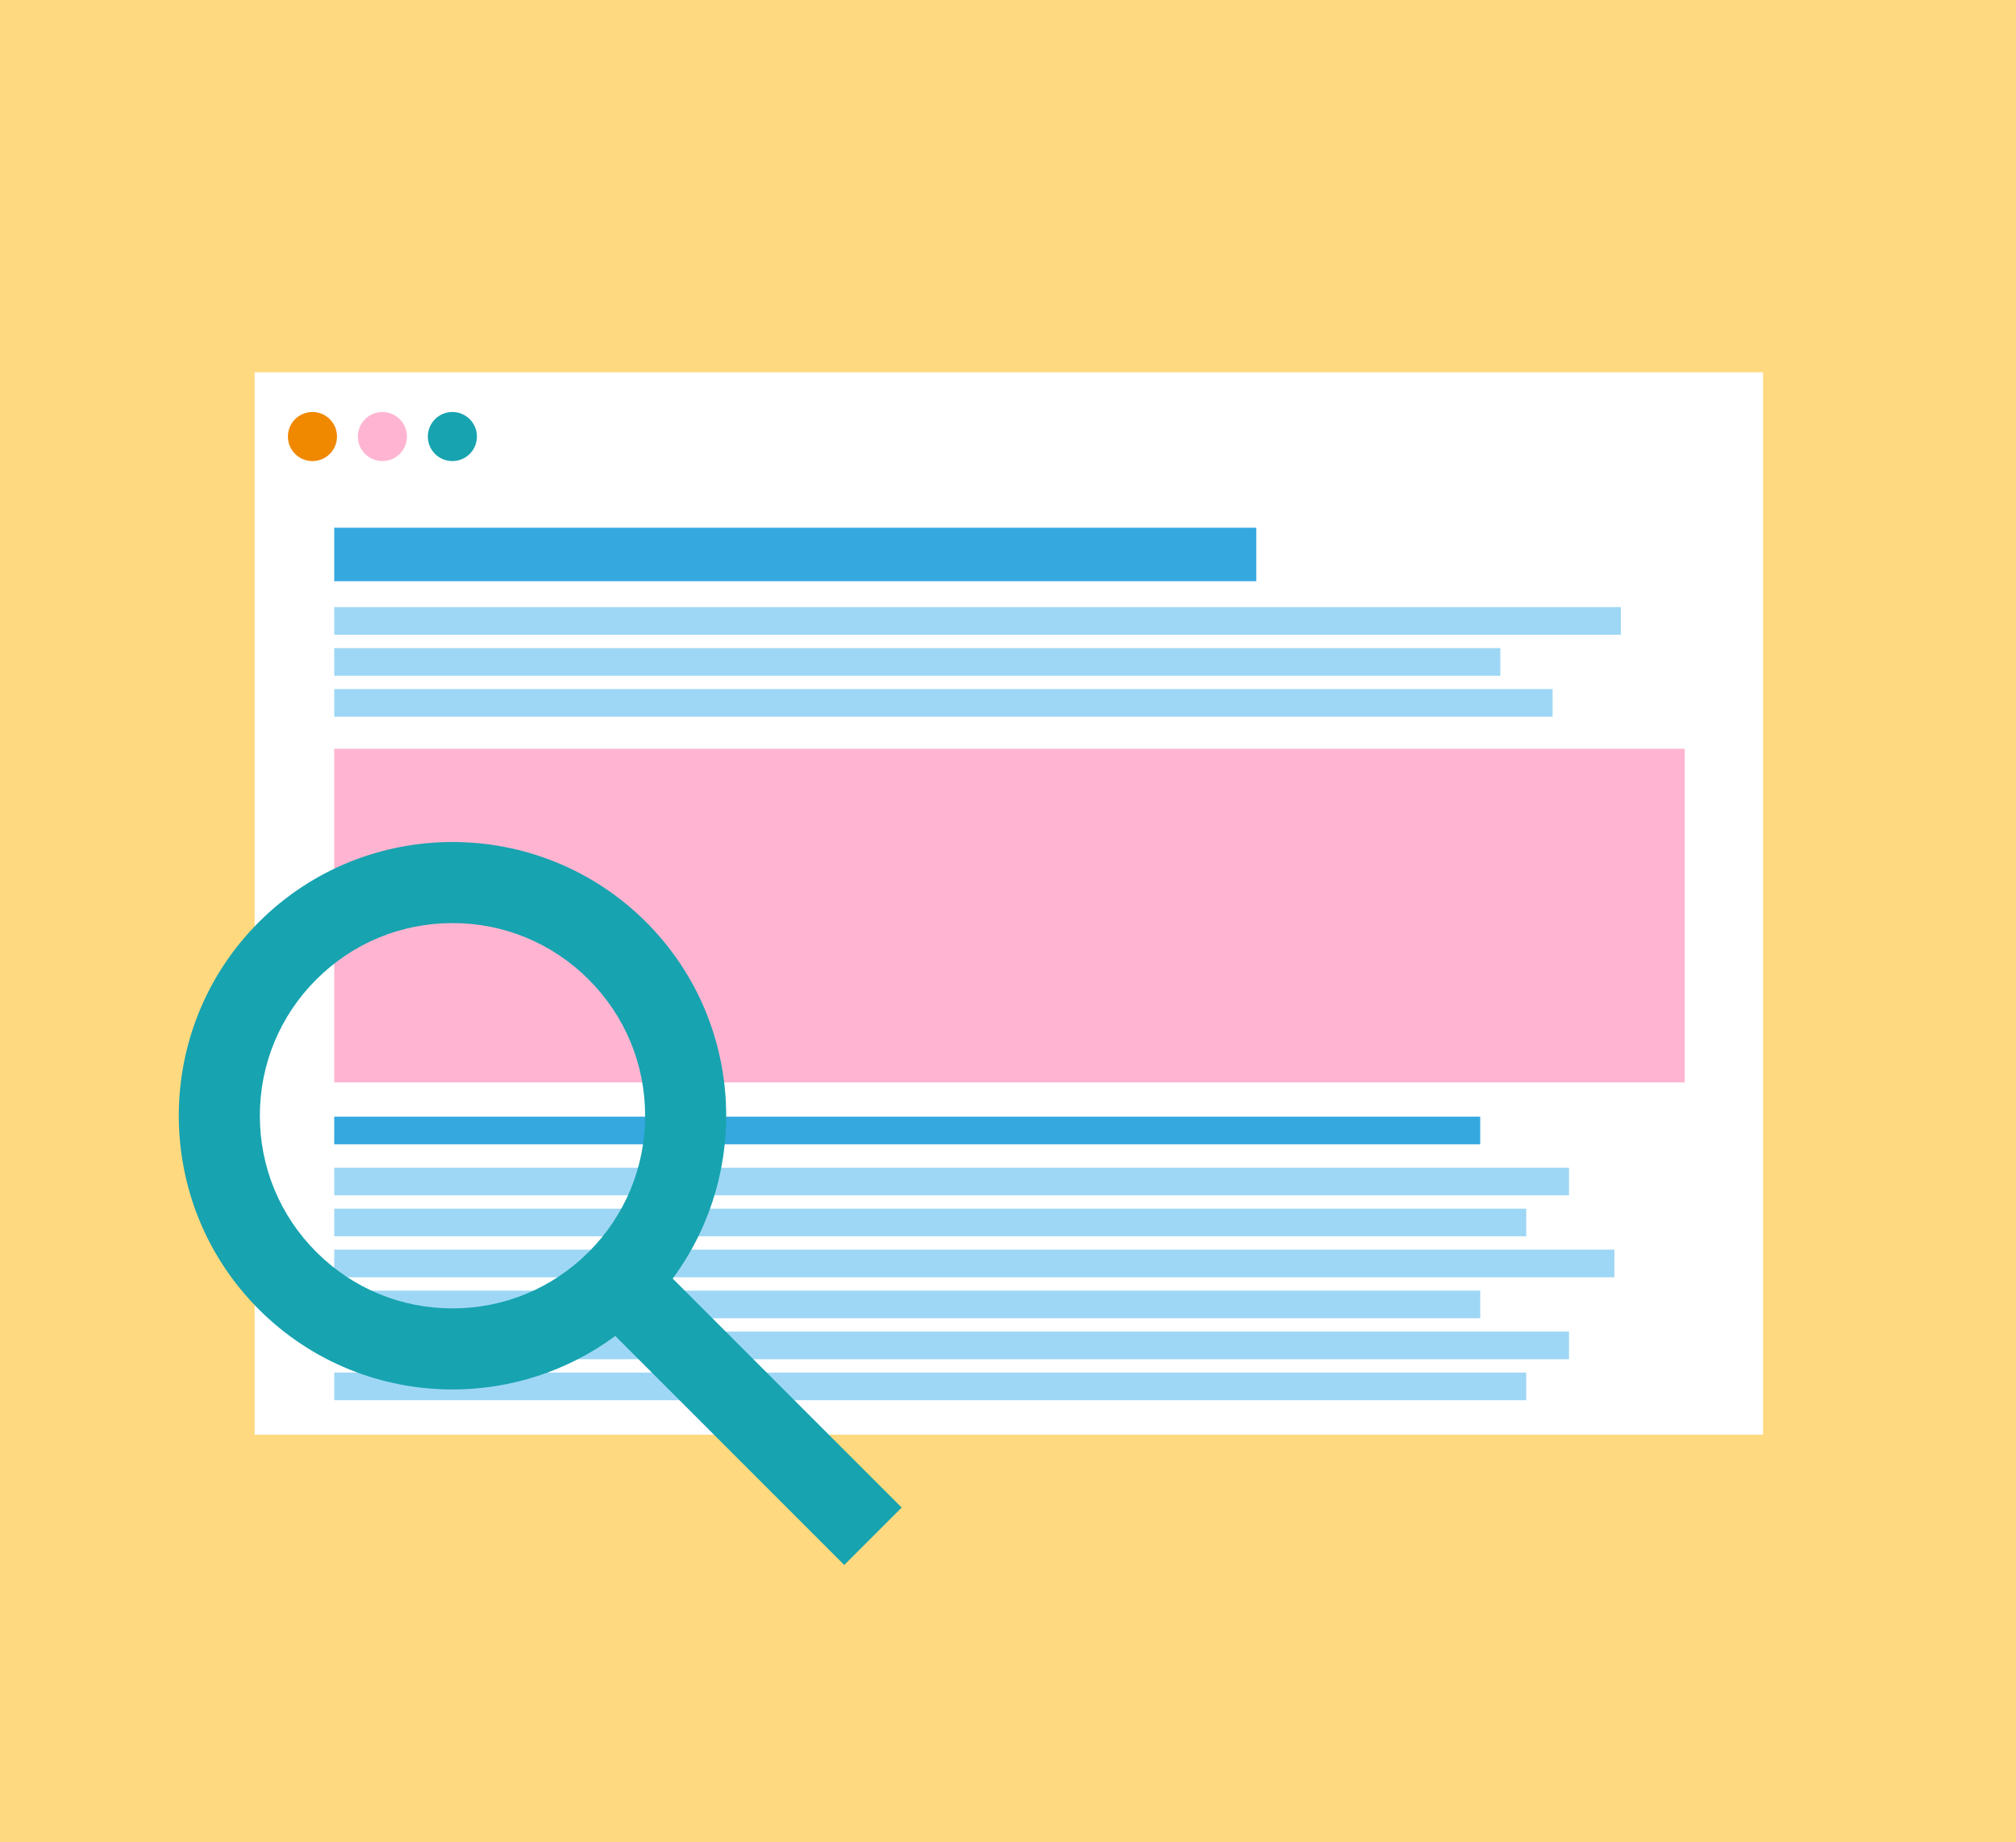 <?xml version="1.0" encoding="UTF-8"?>
<svg xmlns="http://www.w3.org/2000/svg" version="1.1" viewBox="0 0 834 762">
  <g id="Background">
    <rect y="0" width="834" height="762" fill="#ffd97f" stroke-width="0"/>
  </g>
  <g id="Grafik">
    <g>
      <g>
        <rect x="105.338" y="153.996" width="624.02" height="439.467" fill="#fff" stroke-width="0"/>
        <circle cx="129.258" cy="180.576" r="10.155" fill="#f08800" stroke-width="0"/>
        <circle cx="158.201" cy="180.576" r="10.155" fill="#ffb5d1" stroke-width="0"/>
        <circle cx="187.144" cy="180.576" r="10.155" fill="#17a3b0" stroke-width="0"/>
      </g>
      <rect x="138.268" y="251.135" width="532.268" height="11.429" fill="#9ed7f5" stroke-width="0"/>
      <rect x="138.268" y="268.086" width="482.405" height="11.429" fill="#9ed7f5" stroke-width="0"/>
      <rect x="138.268" y="285.037" width="504.032" height="11.429" fill="#9ed7f5" stroke-width="0"/>
      <rect x="138.268" y="461.904" width="474.083" height="11.429" fill="#35a8e0" stroke-width="0"/>
      <rect x="138.268" y="533.865" width="474.083" height="11.429" fill="#9ed7f5" stroke-width="0"/>
      <rect x="138.268" y="483.013" width="510.817" height="11.429" fill="#9ed7f5" stroke-width="0"/>
      <rect x="138.268" y="516.914" width="529.586" height="11.429" fill="#9ed7f5" stroke-width="0"/>
      <rect x="138.268" y="499.964" width="493.12" height="11.429" fill="#9ed7f5" stroke-width="0"/>
      <rect x="138.268" y="550.816" width="510.817" height="11.429" fill="#9ed7f5" stroke-width="0"/>
      <rect x="138.268" y="567.767" width="493.12" height="11.429" fill="#9ed7f5" stroke-width="0"/>
      <rect x="138.268" y="218.295" width="381.444" height="22.121" fill="#35a8e0" stroke-width="0"/>
      <rect x="138.268" y="309.709" width="558.676" height="138.039" fill="#ffb5d1" stroke-width="0"/>
      <path d="M373.015,623.601l-94.732-94.732c32.802-44.311,29.14-107.312-10.993-147.445-44.167-44.168-116.033-44.168-160.202,0-44.168,44.168-44.168,116.034,0,160.202,22.084,22.084,51.092,33.126,80.101,33.126,23.709,0,47.416-7.38,67.344-22.132l94.732,94.731,23.75-23.75ZM130.839,517.876c-15.052-15.052-23.341-35.064-23.341-56.351s8.29-41.299,23.341-56.35c15.052-15.052,35.064-23.341,56.351-23.341s41.299,8.289,56.351,23.341c15.052,15.052,23.341,35.064,23.341,56.35s-8.29,41.299-23.341,56.351c-15.052,15.052-35.064,23.341-56.351,23.341s-41.299-8.289-56.351-23.341Z" fill="#17a3b0" stroke-width="0"/>
    </g>
  </g>
</svg>